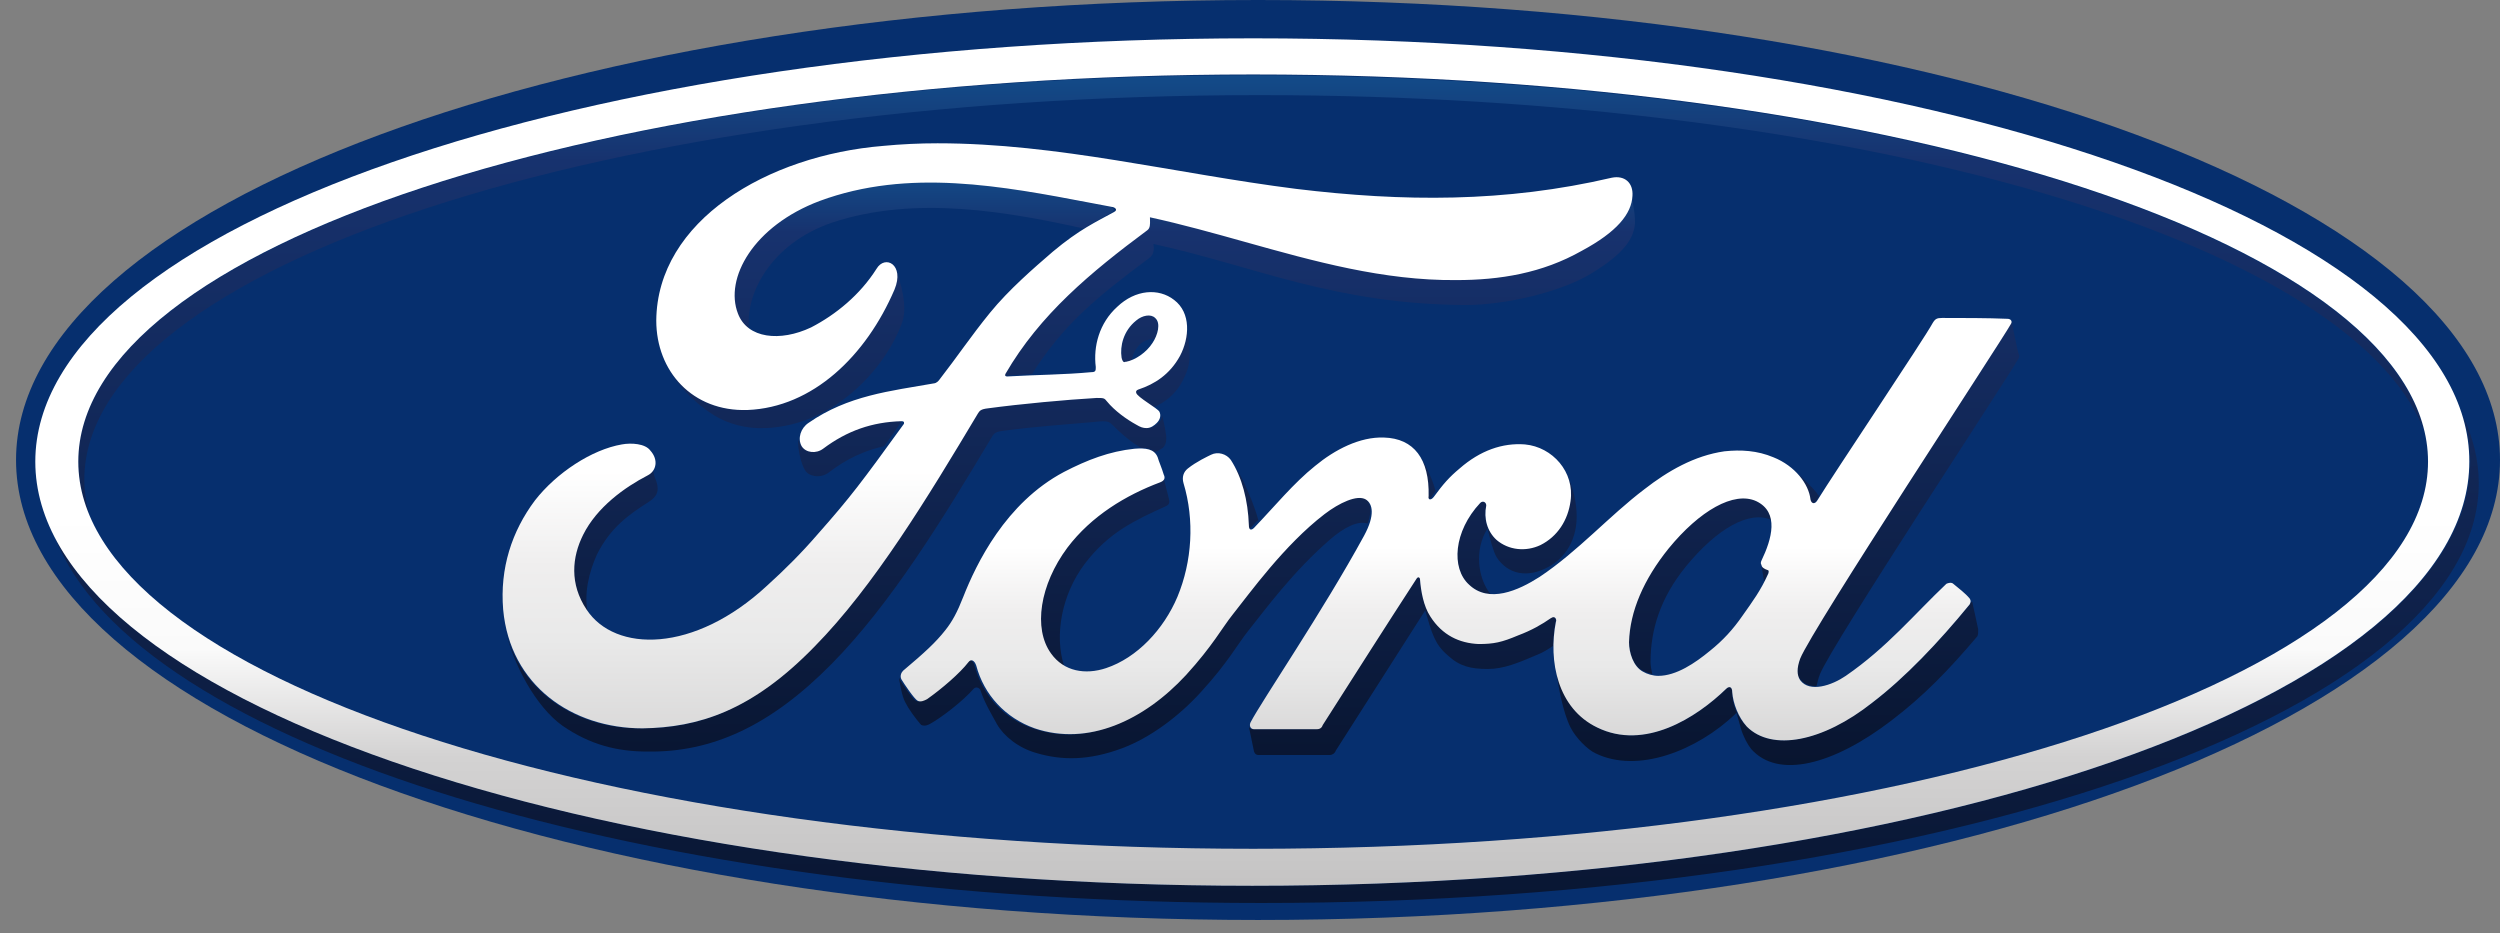 <svg width="142" height="53" viewBox="0 0 142 53" fill="none" xmlns="http://www.w3.org/2000/svg">
<rect x="0" y="0" width="142" height="53" fill="#808080" stroke="none"/>
<path d="M71.456 52.255C110.416 52.255 142 40.557 142 26.128C142 11.698 110.416 0 71.456 0C32.495 0 0.911 11.698 0.911 26.128C0.911 40.557 32.495 52.255 71.456 52.255Z" fill="#062F6E"/>
<path fill-rule="evenodd" clip-rule="evenodd" d="M4.447 26.221C4.447 27.198 4.643 28.175 5.034 29.152C4.887 28.517 4.789 27.882 4.789 27.247C4.789 15.176 34.638 5.403 71.522 5.403C105.425 5.403 133.418 13.661 137.668 24.412C134.835 13.124 106.158 4.279 71.18 4.279C34.345 4.23 4.447 14.101 4.447 26.221" fill="url(#paint0_linear_85_11652)"/>
<path fill-rule="evenodd" clip-rule="evenodd" d="M140.306 26.221C140.306 39.513 109.334 50.312 71.18 50.312C37.179 50.312 8.942 41.761 3.128 30.521C7.574 42.249 36.544 51.29 71.668 51.29C109.871 51.29 140.795 40.588 140.795 27.442C140.795 26.123 140.453 24.803 139.866 23.533C140.16 24.363 140.306 25.292 140.306 26.221" fill="url(#paint1_linear_85_11652)"/>
<path fill-rule="evenodd" clip-rule="evenodd" d="M84.077 28.566C82.514 30.179 82.416 32.28 83.442 33.209C83.784 33.551 84.223 33.697 84.663 33.746C83.979 32.915 83.686 31.254 84.516 29.983C84.37 29.592 84.321 29.152 84.419 28.713C84.419 28.615 84.37 28.517 84.272 28.517C84.175 28.468 84.126 28.517 84.077 28.566" fill="url(#paint2_linear_85_11652)"/>
<path fill-rule="evenodd" clip-rule="evenodd" d="M100.052 31.987C100.052 32.008 100.052 32.03 100.054 32.054C100.052 32.048 100.052 32.042 100.052 32.036C100.03 32.036 100.017 32.036 100.015 32.031C100.013 32.026 100.025 32.014 100.052 31.987ZM100.054 32.054C100.068 32.306 100.154 32.7 100.198 33.013C100.296 32.866 100.345 32.72 100.443 32.524C100.47 32.442 100.482 32.406 100.47 32.382C100.461 32.362 100.437 32.35 100.394 32.329C100.256 32.283 100.075 32.151 100.054 32.054V32.054Z" fill="url(#paint3_linear_85_11652)"/>
<path fill-rule="evenodd" clip-rule="evenodd" d="M101.908 26.709C102.445 27.198 102.739 27.784 102.787 28.371C102.787 28.615 103.032 28.664 103.178 28.419C103.227 28.371 103.276 28.273 103.325 28.175C103.276 28.126 103.227 28.078 103.178 27.98C102.983 27.735 102.445 27.198 101.908 26.709V26.709Z" fill="url(#paint4_linear_85_11652)"/>
<path fill-rule="evenodd" clip-rule="evenodd" d="M80.462 25.732C80.853 26.318 81.048 27.1 81.048 28.126C81.048 28.371 81.243 28.371 81.341 28.175C81.39 28.077 81.488 27.98 81.537 27.882C81.292 26.953 80.804 26.074 80.462 25.732V25.732Z" fill="url(#paint5_linear_85_11652)"/>
<path fill-rule="evenodd" clip-rule="evenodd" d="M94.775 31.107C93.31 32.867 92.528 34.675 92.528 36.434C92.528 37.069 92.773 37.851 93.31 38.095C93.505 38.193 93.652 38.242 93.847 38.291C93.799 38.047 93.75 37.802 93.75 37.607C93.75 35.799 94.287 33.99 95.753 32.182C97.511 30.032 99.368 28.957 100.638 29.544C100.589 29.055 100.345 28.664 99.807 28.419C99.563 28.322 99.319 28.273 99.026 28.273C97.755 28.273 96.192 29.348 94.775 31.107" fill="url(#paint6_linear_85_11652)"/>
<path fill-rule="evenodd" clip-rule="evenodd" d="M65.757 27.344C63.803 28.077 61.849 29.25 60.481 31.058C58.918 33.111 58.527 35.603 59.553 37.069C59.797 37.411 60.09 37.656 60.432 37.802C59.895 36.092 60.286 33.795 61.605 32.036C62.972 30.228 64.487 29.544 66.197 28.762C66.441 28.664 66.441 28.517 66.392 28.322C66.294 27.98 66.099 27.1 66.001 26.905C66.05 27.149 66.001 27.296 65.757 27.344" fill="url(#paint7_linear_85_11652)"/>
<path fill-rule="evenodd" clip-rule="evenodd" d="M80.413 32.867C78.605 35.652 76.896 38.34 75.088 41.174C74.99 41.321 74.893 41.37 74.746 41.419H71.18C71.033 41.419 70.984 41.37 70.936 41.272C71.033 41.712 71.18 42.494 71.229 42.689C71.278 42.836 71.375 42.885 71.473 42.885H75.528C75.674 42.885 75.821 42.787 75.87 42.64C77.531 40.05 79.289 37.265 80.95 34.675C81.341 35.994 81.488 36.581 82.221 37.216C82.904 37.851 83.54 37.998 84.516 37.998C85.396 37.998 86.226 37.656 87.252 37.216C87.643 37.069 87.936 36.874 88.229 36.678C88.229 36.19 88.278 35.701 88.376 35.261C88.376 35.212 88.327 34.919 88.083 35.066C87.594 35.408 87.008 35.75 86.226 36.043C85.298 36.385 84.859 36.532 83.979 36.532C82.904 36.532 81.927 36.043 81.243 34.968C80.853 34.381 80.706 33.502 80.657 32.867C80.657 32.818 80.608 32.769 80.559 32.769C80.511 32.818 80.462 32.818 80.413 32.867" fill="url(#paint8_linear_85_11652)"/>
<path fill-rule="evenodd" clip-rule="evenodd" d="M106.354 39.904C108.21 38.486 110.115 36.483 111.874 34.333C111.923 34.283 111.923 34.186 112.021 34.186C112.118 34.577 112.265 35.31 112.362 35.75C112.362 35.945 112.362 36.043 112.314 36.141C110.653 38.095 109.285 39.513 107.428 40.929C104.106 43.471 100.98 44.253 99.466 42.542C99.27 42.298 99.026 41.858 98.879 41.369C98.879 41.321 98.733 40.881 98.635 40.49C98.635 40.49 98.586 40.49 98.586 40.539C96.388 42.64 93.017 43.959 90.623 42.787C90.184 42.591 89.5 41.907 89.207 41.321C88.767 40.441 88.522 39.024 88.376 38.046C88.669 39.415 89.402 40.636 90.721 41.321C93.408 42.64 96.339 40.783 98.049 39.121C98.195 38.975 98.391 38.975 98.391 39.317C98.391 40.001 98.684 40.734 99.221 41.272C100.638 42.689 103.471 42.151 106.354 39.904Z" fill="url(#paint9_linear_85_11652)"/>
<path fill-rule="evenodd" clip-rule="evenodd" d="M89.157 28.419C89.011 29.495 88.425 30.423 87.448 30.912C86.617 31.303 85.64 31.254 84.956 30.619C84.761 30.423 84.614 30.179 84.468 29.934C84.663 30.716 84.81 31.303 85.005 31.645C85.64 32.622 86.764 32.867 87.985 32.182C88.864 31.694 89.646 30.668 89.548 29.055C89.499 28.224 89.255 27.393 88.864 26.709C89.157 27.247 89.255 27.833 89.157 28.419" fill="url(#paint10_linear_85_11652)"/>
<path fill-rule="evenodd" clip-rule="evenodd" d="M114.219 18.353C113.681 19.33 102.934 35.652 102.25 37.362C102.055 37.9 102.006 38.291 102.25 38.584C102.494 38.877 102.787 38.975 103.178 38.975C103.227 38.78 103.276 38.535 103.374 38.291C104.058 36.581 114.121 21.334 114.659 20.356C114.707 20.259 114.707 20.161 114.659 20.112C114.61 19.965 114.268 18.353 114.268 18.206C114.268 18.255 114.268 18.304 114.219 18.353" fill="url(#paint11_linear_85_11652)"/>
<path fill-rule="evenodd" clip-rule="evenodd" d="M69.665 25.976L69.763 26.074C70.398 27.051 70.74 28.371 70.789 29.788C70.838 30.081 70.936 30.081 71.082 29.934C71.229 29.788 71.326 29.641 71.473 29.544C71.278 28.811 70.984 28.126 70.691 27.491C70.594 27.198 70.105 26.367 69.665 25.976V25.976Z" fill="url(#paint12_linear_85_11652)"/>
<path fill-rule="evenodd" clip-rule="evenodd" d="M69.91 34.919C70.887 33.697 72.841 30.961 75.137 29.201C75.821 28.712 76.553 28.273 77.14 28.175C77.286 28.175 77.433 28.224 77.531 28.273C77.824 28.517 77.97 28.957 77.677 29.739C77.14 29.543 76.309 29.983 75.576 30.619C73.427 32.475 71.864 34.626 70.887 35.847C70.3 36.581 69.763 37.607 68.249 39.268C66.978 40.685 65.317 41.907 63.754 42.494C61.8 43.227 60.286 43.178 58.918 42.787C57.843 42.494 57.012 41.809 56.622 41.125C56.28 40.49 55.938 39.952 55.694 39.219C55.645 39.073 55.449 38.975 55.303 39.121C54.716 39.806 53.446 40.783 52.811 41.125C52.713 41.174 52.518 41.272 52.323 41.174C52.274 41.125 51.932 40.734 51.59 40.197C51.299 39.711 51.249 39.563 51.056 38.508C51.068 38.536 51.101 38.544 51.101 38.584C51.248 38.828 51.834 39.708 52.029 39.806C52.207 39.895 52.425 39.781 52.537 39.723L52.567 39.708C53.397 39.121 54.423 38.242 54.912 37.607C55.058 37.411 55.254 37.46 55.352 37.802C55.791 39.464 57.012 40.832 58.673 41.37C61.702 42.444 64.878 40.93 67.272 38.34C68.786 36.678 69.323 35.652 69.91 34.919V34.919Z" fill="url(#paint13_linear_85_11652)"/>
<path fill-rule="evenodd" clip-rule="evenodd" d="M32.977 30.374C33.759 28.81 35.322 27.686 36.641 27.002C36.923 26.861 37.07 26.584 37.036 26.302C37.084 26.636 37.133 27.008 37.227 27.198C37.52 27.931 37.276 28.224 36.836 28.517C35.762 29.201 34.687 29.934 33.905 31.498C33.466 32.476 33.124 33.746 33.417 34.968C33.319 34.87 33.27 34.724 33.173 34.626C32.244 33.16 32.342 31.645 32.977 30.374Z" fill="url(#paint14_linear_85_11652)"/>
<path fill-rule="evenodd" clip-rule="evenodd" d="M46.461 11.413C42.699 12.831 41.038 15.812 41.819 17.815C41.966 18.206 42.21 18.499 42.552 18.695C42.308 16.838 43.676 13.857 47.291 12.635C52.03 11.071 57.306 12.049 61.556 12.977C62.142 12.586 62.679 12.342 63.168 12.049C63.412 11.902 63.119 11.755 63.07 11.755C59.7 11.12 56.182 10.338 52.763 10.338C50.613 10.338 48.512 10.632 46.461 11.413Z" fill="url(#paint15_linear_85_11652)"/>
<path fill-rule="evenodd" clip-rule="evenodd" d="M56.084 23.191C57.892 22.946 60.53 22.702 62.24 22.604C62.271 22.604 62.297 22.599 62.324 22.594C62.383 22.583 62.448 22.571 62.582 22.604C62.777 22.604 62.875 22.653 62.973 22.8C63.412 23.337 64.096 23.826 64.633 24.119C64.878 24.217 65.024 24.315 65.22 24.315C65.464 24.315 65.659 24.168 65.806 24.022C65.956 23.872 66.019 23.693 65.997 23.552C66.09 23.846 66.204 24.468 66.246 24.803C66.246 24.999 66.246 25.243 66.05 25.439C65.904 25.536 65.757 25.634 65.562 25.683C65.366 25.487 65.122 25.439 64.829 25.439C64.34 25.194 63.705 24.657 63.119 24.07C62.936 23.887 62.623 23.919 62.181 23.963L62.093 23.973C60.481 24.119 58.869 24.217 57.061 24.461C56.573 24.51 56.475 24.608 56.377 24.755C53.544 29.495 50.613 34.284 47.242 37.704C43.725 41.272 40.403 42.738 36.788 42.689C35.029 42.689 33.514 42.298 31.951 41.223C30.437 40.148 29.118 37.704 28.678 35.652C29.509 39.317 32.782 41.419 36.446 41.37C39.621 41.37 42.601 40.392 46.216 36.727C49.587 33.307 52.616 28.224 55.498 23.484C55.596 23.337 55.645 23.239 56.084 23.191V23.191Z" fill="url(#paint16_linear_85_11652)"/>
<path fill-rule="evenodd" clip-rule="evenodd" d="M46.705 25.439C46.314 25.732 45.728 25.683 45.483 25.292C45.386 25.145 45.337 24.999 45.337 24.901C45.288 25.536 45.532 26.416 45.728 26.709C45.923 27.051 46.558 27.198 47.047 26.856C48.121 26.025 49.147 25.585 50.222 25.341C50.515 24.95 50.808 24.51 51.15 24.021C51.199 23.973 51.199 23.924 51.15 23.924C51.15 23.875 51.102 23.875 51.004 23.875C49.489 23.924 48.073 24.412 46.705 25.439" fill="url(#paint17_linear_85_11652)"/>
<path fill-rule="evenodd" clip-rule="evenodd" d="M92.431 10.387C92.431 10.436 92.48 10.436 92.48 10.485C92.48 10.436 92.48 10.387 92.431 10.387V10.387Z" fill="url(#paint18_linear_85_11652)"/>
<path fill-rule="evenodd" clip-rule="evenodd" d="M92.577 10.729C92.604 10.756 92.616 10.811 92.621 10.88C92.608 10.828 92.593 10.777 92.577 10.729V10.729ZM92.621 10.88C92.626 10.938 92.626 11.004 92.626 11.071C92.577 12.097 91.747 13.124 89.744 14.199C87.448 15.47 85.103 15.811 82.611 15.86C78.455 15.894 74.486 14.782 70.525 13.673C68.76 13.179 66.997 12.684 65.22 12.293C65.22 12.333 65.221 12.374 65.223 12.416C65.229 12.631 65.237 12.863 65.073 13.026C61.849 15.42 58.967 17.815 57.013 21.187C56.964 21.285 56.964 21.334 57.11 21.334C57.648 21.285 58.136 21.285 58.625 21.236C60.383 18.45 62.289 16.887 65.171 14.736L65.2 14.715C65.39 14.574 65.606 14.414 65.513 13.857C71.326 15.127 75.723 17.278 83.246 17.326C85.494 17.326 88.62 16.593 90.33 15.567C92.284 14.394 92.822 13.515 92.87 12.635C92.87 12.342 92.822 11.902 92.773 11.707C92.732 11.461 92.691 11.148 92.621 10.88Z" fill="url(#paint19_linear_85_11652)"/>
<path fill-rule="evenodd" clip-rule="evenodd" d="M64.634 18.157C64.585 18.206 64.487 18.304 64.389 18.353C63.803 18.939 63.657 19.721 63.705 20.307C63.754 20.552 63.852 20.601 63.95 20.552C64.047 20.552 64.194 20.503 64.292 20.454C64.341 20.112 64.487 19.819 64.78 19.526C65.024 19.33 65.317 19.232 65.562 19.281C65.806 18.841 65.855 18.304 65.562 18.059C65.464 17.962 65.317 17.913 65.122 17.913C65.024 17.962 64.829 18.011 64.634 18.157Z" fill="url(#paint20_linear_85_11652)"/>
<path fill-rule="evenodd" clip-rule="evenodd" d="M66.93 20.21C66.392 21.285 65.464 21.822 64.585 22.116C64.585 22.116 64.389 22.164 64.438 22.311C64.438 22.506 65.073 22.897 65.464 23.142C65.513 23.142 65.611 23.093 65.611 23.093C66.05 22.897 66.783 22.458 67.223 21.529C67.516 20.943 67.662 20.454 67.516 19.379C67.418 18.646 67.272 17.962 67.076 17.669C67.516 18.45 67.369 19.428 66.93 20.21Z" fill="url(#paint21_linear_85_11652)"/>
<path fill-rule="evenodd" clip-rule="evenodd" d="M50.906 15.274C51.004 15.518 51.004 15.958 50.808 16.447C49.196 20.21 46.167 23.142 42.455 23.288C40.207 23.337 38.546 22.213 37.765 20.552C38.351 21.822 39.523 22.946 40.549 23.581C41.331 24.07 42.357 24.363 43.48 24.315C47.34 24.168 50.271 20.991 51.248 18.304C51.492 17.571 51.297 16.789 51.199 16.3C51.102 16.056 51.053 15.616 50.906 15.274V15.274Z" fill="url(#paint22_linear_85_11652)"/>
<path fill-rule="evenodd" clip-rule="evenodd" d="M71.131 50.312C32.977 50.312 2.005 39.513 2.005 26.221C2.005 12.928 32.977 2.177 71.18 2.177C109.383 2.177 140.306 12.928 140.257 26.221C140.257 39.513 109.334 50.312 71.131 50.312V50.312ZM71.18 4.23C34.296 4.23 4.447 14.052 4.447 26.22C4.447 38.389 34.345 48.211 71.18 48.211C108.063 48.211 137.912 38.389 137.912 26.22C137.912 14.052 108.015 4.23 71.18 4.23V4.23Z" fill="url(#paint23_linear_85_11652)"/>
<path fill-rule="evenodd" clip-rule="evenodd" d="M109.773 18.353C109.92 18.108 110.018 18.06 110.311 18.06C111.434 18.06 112.9 18.06 114.023 18.108C114.219 18.108 114.317 18.255 114.219 18.402C113.682 19.379 102.934 35.701 102.25 37.411C102.055 37.949 102.055 38.34 102.25 38.633C102.788 39.366 104.058 38.926 104.839 38.389C107.184 36.776 108.747 34.87 110.555 33.16C110.653 33.111 110.848 33.062 110.946 33.16C111.239 33.404 111.63 33.697 111.874 33.991C111.972 34.137 111.923 34.235 111.874 34.333C110.115 36.483 108.21 38.486 106.354 39.904C103.52 42.152 100.638 42.689 99.221 41.272C98.733 40.734 98.44 39.953 98.391 39.317C98.391 38.975 98.195 38.975 98.049 39.122C96.339 40.783 93.408 42.64 90.721 41.321C88.474 40.246 87.936 37.558 88.376 35.31C88.425 35.261 88.376 34.919 88.083 35.115C87.594 35.457 87.008 35.799 86.226 36.092C85.298 36.483 84.859 36.581 83.979 36.581C82.904 36.532 81.927 36.092 81.243 35.017C80.853 34.431 80.706 33.551 80.657 32.916C80.657 32.818 80.56 32.72 80.462 32.867C78.654 35.652 76.945 38.34 75.137 41.174C75.088 41.321 74.99 41.419 74.795 41.419H71.229C71.033 41.419 70.936 41.223 71.033 41.028C71.668 39.806 75.137 34.724 77.482 30.423C78.117 29.251 77.97 28.615 77.58 28.371C77.091 28.078 76.065 28.566 75.235 29.201C72.939 30.961 70.984 33.697 70.007 34.919C69.421 35.652 68.884 36.678 67.369 38.34C64.976 40.93 61.8 42.396 58.771 41.37C57.11 40.783 55.889 39.464 55.45 37.802C55.352 37.509 55.156 37.411 55.01 37.607C54.521 38.242 53.495 39.122 52.665 39.708L52.635 39.724C52.523 39.782 52.305 39.895 52.127 39.806C51.932 39.708 51.346 38.829 51.199 38.584C51.102 38.389 51.199 38.193 51.297 38.096C52.518 37.069 53.153 36.483 53.691 35.799C54.082 35.31 54.375 34.772 54.717 33.893C55.45 32.036 57.11 28.566 60.432 26.807C61.751 26.123 63.022 25.634 64.438 25.488C65.073 25.439 65.562 25.488 65.757 25.976C65.806 26.172 66.002 26.612 66.099 26.954C66.197 27.149 66.148 27.296 65.904 27.393C63.95 28.126 61.996 29.299 60.628 31.107C59.065 33.209 58.674 35.701 59.7 37.118C60.432 38.145 61.654 38.34 62.826 37.949C64.585 37.362 66.099 35.75 66.881 33.893C67.712 31.889 67.858 29.544 67.223 27.442C67.125 27.1 67.223 26.807 67.467 26.612C67.956 26.221 68.591 25.927 68.786 25.83C69.177 25.634 69.665 25.781 69.91 26.123C70.545 27.1 70.887 28.42 70.936 29.837C70.936 30.13 71.082 30.13 71.229 29.983C72.401 28.762 73.476 27.442 74.697 26.465C75.821 25.537 77.238 24.803 78.606 24.852C80.315 24.901 81.195 26.074 81.146 28.175C81.097 28.42 81.292 28.42 81.439 28.224C81.976 27.491 82.318 27.1 82.904 26.612C84.077 25.585 85.347 25.145 86.617 25.243C88.181 25.39 89.451 26.807 89.206 28.468C89.06 29.544 88.474 30.472 87.497 30.961C86.666 31.352 85.689 31.254 85.005 30.668C84.468 30.179 84.272 29.446 84.419 28.713C84.419 28.517 84.224 28.42 84.077 28.566C82.563 30.179 82.416 32.28 83.442 33.209C84.566 34.284 86.226 33.551 87.448 32.769C89.646 31.303 91.405 29.299 93.408 27.784C94.727 26.758 96.241 25.878 97.951 25.634C98.879 25.537 99.808 25.585 100.736 25.976C101.957 26.465 102.739 27.491 102.836 28.371C102.885 28.615 103.081 28.664 103.227 28.42C104.155 26.905 109.334 19.183 109.773 18.353V18.353ZM92.528 36.483C92.528 37.069 92.773 37.851 93.31 38.144C93.554 38.291 93.896 38.389 94.189 38.389C95.215 38.389 96.29 37.656 97.12 36.971C97.853 36.385 98.439 35.75 98.977 34.968C99.563 34.137 100.003 33.551 100.443 32.573C100.491 32.427 100.443 32.378 100.394 32.378C100.247 32.329 100.052 32.231 100.052 32.085C100.003 32.036 100.003 31.938 100.052 31.84C100.638 30.619 101.078 29.104 99.759 28.468C98.488 27.882 96.534 29.006 94.776 31.156C93.359 32.916 92.577 34.724 92.528 36.483V36.483Z" fill="url(#paint24_linear_85_11652)"/>
<path fill-rule="evenodd" clip-rule="evenodd" d="M50.173 8.286C51.199 8.188 52.225 8.139 53.251 8.139C60.09 8.139 66.685 9.85 73.622 10.729C79.68 11.462 85.494 11.511 91.551 10.094C92.284 9.947 92.773 10.387 92.724 11.12C92.675 12.146 91.844 13.173 89.841 14.248C87.594 15.518 85.201 15.909 82.709 15.909C78.577 15.943 74.652 14.844 70.714 13.741C68.925 13.24 67.133 12.739 65.317 12.342C65.317 12.391 65.319 12.441 65.32 12.49C65.327 12.73 65.333 12.953 65.171 13.075C61.947 15.47 59.064 17.864 57.11 21.236C57.061 21.334 57.11 21.383 57.208 21.383C58.918 21.285 60.432 21.285 61.996 21.138C62.24 21.138 62.24 21.04 62.24 20.845C62.093 19.672 62.435 18.353 63.461 17.424C64.487 16.447 65.806 16.349 66.685 17.033C67.662 17.766 67.565 19.183 67.027 20.21C66.441 21.285 65.562 21.823 64.683 22.116C64.683 22.116 64.487 22.164 64.536 22.311C64.585 22.555 65.757 23.191 65.855 23.386C65.953 23.582 65.904 23.826 65.708 24.021C65.562 24.168 65.366 24.315 65.122 24.315C64.927 24.315 64.78 24.266 64.536 24.119C63.998 23.826 63.315 23.337 62.875 22.8C62.728 22.604 62.679 22.604 62.289 22.604C60.579 22.702 57.941 22.946 56.133 23.191C55.694 23.239 55.645 23.337 55.547 23.484C52.714 28.224 49.636 33.306 46.265 36.727C42.699 40.392 39.67 41.321 36.495 41.37C32.489 41.37 28.971 38.926 28.58 34.626C28.385 32.28 29.069 30.179 30.388 28.42C31.609 26.856 33.612 25.537 35.322 25.243C35.859 25.145 36.641 25.194 36.934 25.585C37.423 26.123 37.276 26.758 36.788 27.002C35.469 27.686 33.905 28.81 33.124 30.374C32.489 31.645 32.342 33.16 33.319 34.626C34.931 37.069 39.426 37.118 43.578 33.257C44.604 32.329 45.532 31.401 46.461 30.325C48.317 28.224 48.903 27.442 51.346 24.07V23.973C51.297 23.924 51.248 23.924 51.199 23.924C49.538 23.973 48.121 24.461 46.754 25.487C46.363 25.781 45.776 25.732 45.532 25.341C45.288 24.901 45.483 24.315 45.923 24.021C48.17 22.458 50.564 22.213 53.056 21.774C53.056 21.774 53.202 21.774 53.349 21.578C54.374 20.259 55.156 19.086 56.231 17.766C57.306 16.447 58.722 15.225 59.797 14.297C61.312 13.026 62.289 12.586 63.266 12.049C63.559 11.902 63.266 11.755 63.168 11.755C62.784 11.683 62.398 11.61 62.011 11.536C56.895 10.56 51.6 9.551 46.558 11.414C42.797 12.831 41.135 15.812 41.917 17.815C42.455 19.232 44.311 19.428 46.07 18.597C47.486 17.864 48.854 16.74 49.782 15.274C50.271 14.443 51.395 15.03 50.808 16.447C49.196 20.21 46.167 23.142 42.455 23.288C39.328 23.386 37.276 21.089 37.276 18.206C37.325 12.537 43.578 8.823 50.173 8.286V8.286ZM64.536 18.206C63.803 18.792 63.608 19.672 63.705 20.307C63.754 20.552 63.852 20.601 63.901 20.552H63.95C64.487 20.454 65.122 20.014 65.464 19.477C65.757 19.037 65.953 18.352 65.611 18.059C65.366 17.815 64.878 17.913 64.536 18.206V18.206Z" fill="url(#paint25_linear_85_11652)"/>
<defs>
<linearGradient id="paint0_linear_85_11652" x1="71.053" y1="54.322" x2="71.053" y2="-1.544" gradientUnits="userSpaceOnUse">
<stop stop-color="#08142E"/>
<stop offset="0.809" stop-color="#17326E"/>
<stop offset="1" stop-color="#0D69A9"/>
</linearGradient>
<linearGradient id="paint1_linear_85_11652" x1="71.935" y1="54.352" x2="71.935" y2="-1.521" gradientUnits="userSpaceOnUse">
<stop stop-color="#08142E"/>
<stop offset="0.809" stop-color="#17326E"/>
<stop offset="1" stop-color="#0D69A9"/>
</linearGradient>
<linearGradient id="paint2_linear_85_11652" x1="83.688" y1="44.726" x2="83.688" y2="6.017" gradientUnits="userSpaceOnUse">
<stop stop-color="#08142E"/>
<stop offset="0.809" stop-color="#17326E"/>
<stop offset="1" stop-color="#0D69A9"/>
</linearGradient>
<linearGradient id="paint3_linear_85_11652" x1="100.222" y1="44.886" x2="100.222" y2="5.657" gradientUnits="userSpaceOnUse">
<stop stop-color="#08142E"/>
<stop offset="0.809" stop-color="#17326E"/>
<stop offset="1" stop-color="#0D69A9"/>
</linearGradient>
<linearGradient id="paint4_linear_85_11652" x1="102.658" y1="43.35" x2="102.658" y2="7.418" gradientUnits="userSpaceOnUse">
<stop stop-color="#08142E"/>
<stop offset="0.809" stop-color="#17326E"/>
<stop offset="1" stop-color="#0D69A9"/>
</linearGradient>
<linearGradient id="paint5_linear_85_11652" x1="81.027" y1="43.87" x2="81.027" y2="6.728" gradientUnits="userSpaceOnUse">
<stop stop-color="#08142E"/>
<stop offset="0.809" stop-color="#17326E"/>
<stop offset="1" stop-color="#0D69A9"/>
</linearGradient>
<linearGradient id="paint6_linear_85_11652" x1="96.544" y1="44.878" x2="96.544" y2="5.717" gradientUnits="userSpaceOnUse">
<stop stop-color="#08142E"/>
<stop offset="0.809" stop-color="#17326E"/>
<stop offset="1" stop-color="#0D69A9"/>
</linearGradient>
<linearGradient id="paint7_linear_85_11652" x1="62.676" y1="44.841" x2="62.676" y2="5.688" gradientUnits="userSpaceOnUse">
<stop stop-color="#08142E"/>
<stop offset="0.809" stop-color="#17326E"/>
<stop offset="1" stop-color="#0D69A9"/>
</linearGradient>
<linearGradient id="paint8_linear_85_11652" x1="79.619" y1="44.869" x2="79.619" y2="5.983" gradientUnits="userSpaceOnUse">
<stop stop-color="#08142E"/>
<stop offset="0.809" stop-color="#17326E"/>
<stop offset="1" stop-color="#0D69A9"/>
</linearGradient>
<linearGradient id="paint9_linear_85_11652" x1="100.332" y1="44.034" x2="100.332" y2="7.968" gradientUnits="userSpaceOnUse">
<stop stop-color="#08142E"/>
<stop offset="0.809" stop-color="#17326E"/>
<stop offset="1" stop-color="#0D69A9"/>
</linearGradient>
<linearGradient id="paint10_linear_85_11652" x1="87.043" y1="44.892" x2="87.043" y2="5.697" gradientUnits="userSpaceOnUse">
<stop stop-color="#08142E"/>
<stop offset="0.809" stop-color="#17326E"/>
<stop offset="1" stop-color="#0D69A9"/>
</linearGradient>
<linearGradient id="paint11_linear_85_11652" x1="108.413" y1="44.845" x2="108.413" y2="5.685" gradientUnits="userSpaceOnUse">
<stop stop-color="#08142E"/>
<stop offset="0.809" stop-color="#17326E"/>
<stop offset="1" stop-color="#0D69A9"/>
</linearGradient>
<linearGradient id="paint12_linear_85_11652" x1="70.555" y1="44.447" x2="70.555" y2="6.191" gradientUnits="userSpaceOnUse">
<stop stop-color="#08142E"/>
<stop offset="0.809" stop-color="#17326E"/>
<stop offset="1" stop-color="#0D69A9"/>
</linearGradient>
<linearGradient id="paint13_linear_85_11652" x1="64.411" y1="44.687" x2="64.411" y2="6.203" gradientUnits="userSpaceOnUse">
<stop stop-color="#08142E"/>
<stop offset="0.809" stop-color="#17326E"/>
<stop offset="1" stop-color="#0D69A9"/>
</linearGradient>
<linearGradient id="paint14_linear_85_11652" x1="34.984" y1="44.8" x2="34.984" y2="5.786" gradientUnits="userSpaceOnUse">
<stop stop-color="#08142E"/>
<stop offset="0.809" stop-color="#17326E"/>
<stop offset="1" stop-color="#0D69A9"/>
</linearGradient>
<linearGradient id="paint15_linear_85_11652" x1="52.452" y1="44.882" x2="52.452" y2="5.731" gradientUnits="userSpaceOnUse">
<stop stop-color="#08142E"/>
<stop offset="0.809" stop-color="#17326E"/>
<stop offset="1" stop-color="#0D69A9"/>
</linearGradient>
<linearGradient id="paint16_linear_85_11652" x1="47.375" y1="44.798" x2="47.375" y2="5.783" gradientUnits="userSpaceOnUse">
<stop stop-color="#08142E"/>
<stop offset="0.809" stop-color="#17326E"/>
<stop offset="1" stop-color="#0D69A9"/>
</linearGradient>
<linearGradient id="paint17_linear_85_11652" x1="48.297" y1="44.878" x2="48.297" y2="5.698" gradientUnits="userSpaceOnUse">
<stop stop-color="#08142E"/>
<stop offset="0.809" stop-color="#17326E"/>
<stop offset="1" stop-color="#0D69A9"/>
</linearGradient>
<linearGradient id="paint18_linear_85_11652" x1="92.454" y1="44.154" x2="92.454" y2="5.826" gradientUnits="userSpaceOnUse">
<stop stop-color="#08142E"/>
<stop offset="0.809" stop-color="#17326E"/>
<stop offset="1" stop-color="#0D69A9"/>
</linearGradient>
<linearGradient id="paint19_linear_85_11652" x1="74.954" y1="44.86" x2="74.954" y2="5.705" gradientUnits="userSpaceOnUse">
<stop stop-color="#08142E"/>
<stop offset="0.809" stop-color="#17326E"/>
<stop offset="1" stop-color="#0D69A9"/>
</linearGradient>
<linearGradient id="paint20_linear_85_11652" x1="64.749" y1="43.535" x2="64.749" y2="6.541" gradientUnits="userSpaceOnUse">
<stop stop-color="#08142E"/>
<stop offset="0.809" stop-color="#17326E"/>
<stop offset="1" stop-color="#0D69A9"/>
</linearGradient>
<linearGradient id="paint21_linear_85_11652" x1="66.035" y1="44.861" x2="66.035" y2="5.701" gradientUnits="userSpaceOnUse">
<stop stop-color="#08142E"/>
<stop offset="0.809" stop-color="#17326E"/>
<stop offset="1" stop-color="#0D69A9"/>
</linearGradient>
<linearGradient id="paint22_linear_85_11652" x1="44.551" y1="44.871" x2="44.551" y2="5.709" gradientUnits="userSpaceOnUse">
<stop stop-color="#08142E"/>
<stop offset="0.809" stop-color="#17326E"/>
<stop offset="1" stop-color="#0D69A9"/>
</linearGradient>
<linearGradient id="paint23_linear_85_11652" x1="71.162" y1="-1.919" x2="71.162" y2="54.234" gradientUnits="userSpaceOnUse">
<stop stop-color="white"/>
<stop offset="0.552" stop-color="white"/>
<stop offset="0.691" stop-color="#FAFAFA"/>
<stop offset="0.8" stop-color="#D3D2D2"/>
<stop offset="1" stop-color="#BDBCBC"/>
</linearGradient>
<linearGradient id="paint24_linear_85_11652" x1="82.669" y1="16.113" x2="82.669" y2="43.244" gradientUnits="userSpaceOnUse">
<stop stop-color="white"/>
<stop offset="0.552" stop-color="white"/>
<stop offset="0.691" stop-color="#EFEEEE"/>
<stop offset="0.8" stop-color="#E9E9E9"/>
<stop offset="1" stop-color="#D3D2D2"/>
</linearGradient>
<linearGradient id="paint25_linear_85_11652" x1="60.554" y1="5.466" x2="60.554" y2="44.098" gradientUnits="userSpaceOnUse">
<stop stop-color="white"/>
<stop offset="0.552" stop-color="white"/>
<stop offset="0.691" stop-color="#EFEEEE"/>
<stop offset="0.8" stop-color="#E9E9E9"/>
<stop offset="1" stop-color="#D3D2D2"/>
</linearGradient>
</defs>
</svg>
